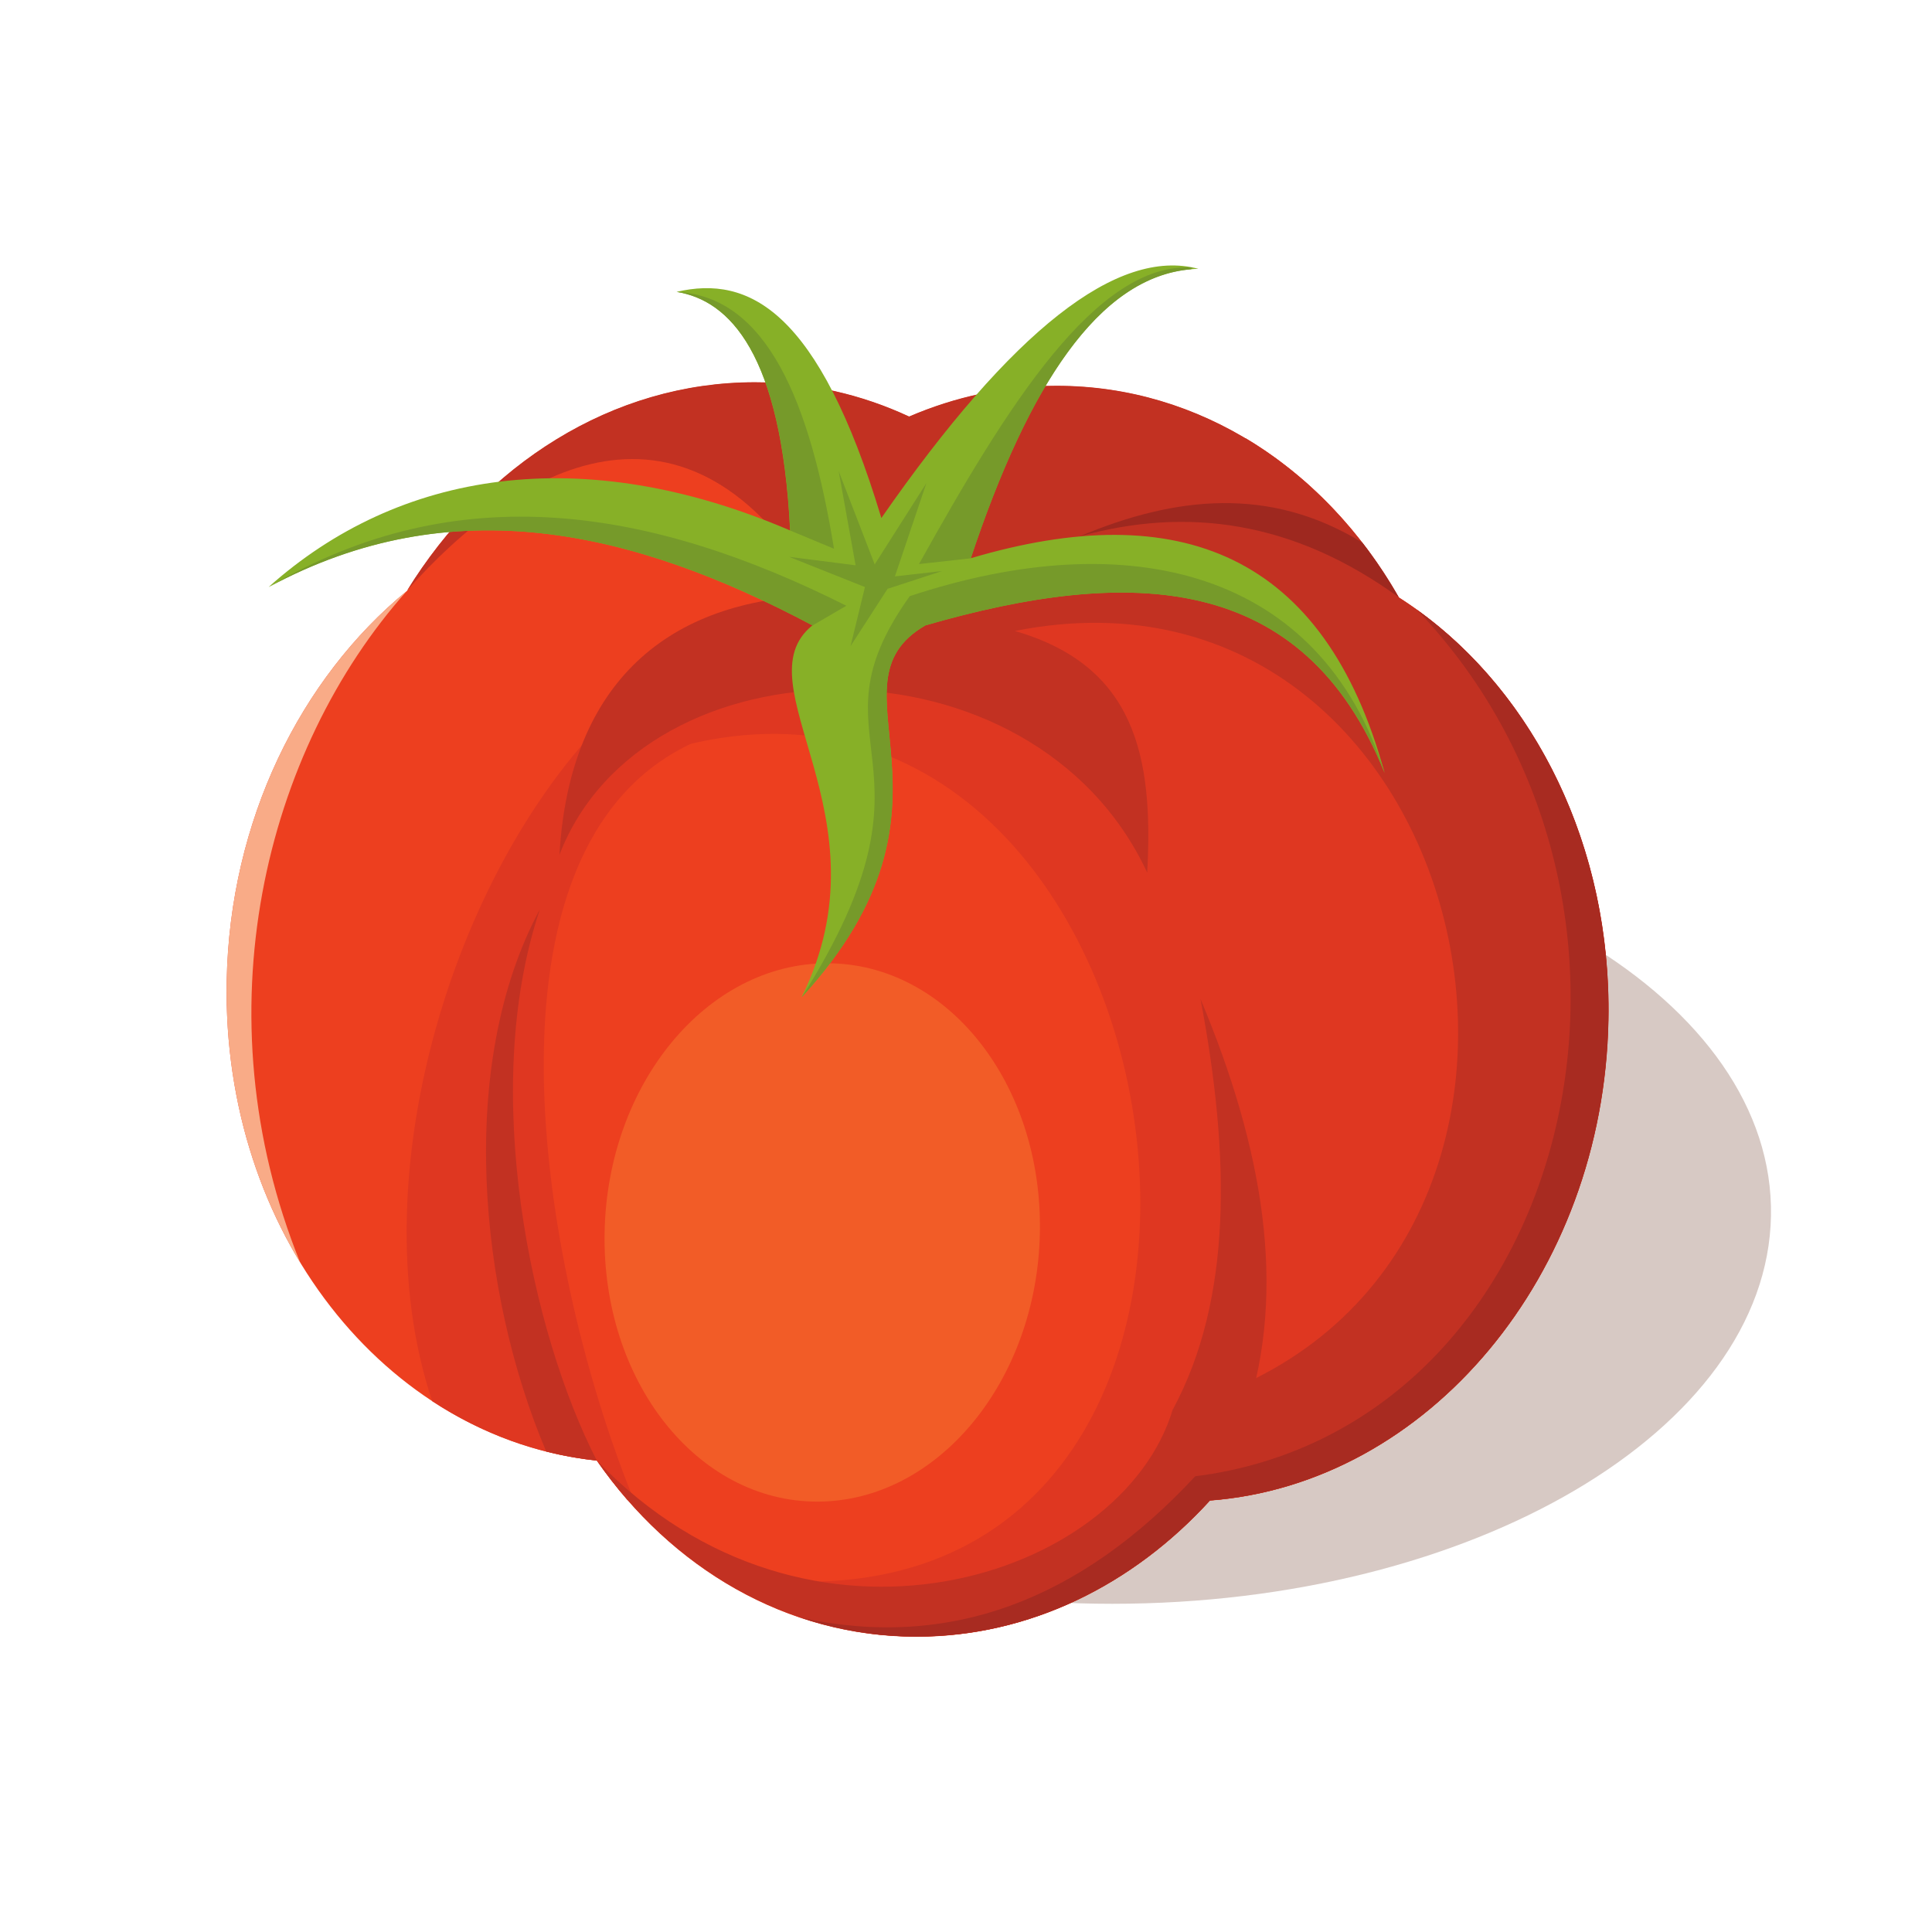 <?xml version="1.0" encoding="UTF-8"?>
<svg version="1.1" viewBox="0 0 880 880" xmlns="http://www.w3.org/2000/svg">
<defs>
<clipPath id="d">
<path transform="translate(-384.83 -377.06)" d="m0 660h660v-660h-660z"/>
</clipPath>
<clipPath id="c">
<path transform="translate(-203.88 -161.04)" d="m0 660h660v-660h-660z"/>
</clipPath>
<clipPath id="b">
<path transform="translate(-203.88 -161.04)" d="m0 660h660v-660h-660z"/>
</clipPath>
<clipPath id="a">
<path transform="translate(-425.59 -510.27)" d="m0 660h660v-660h-660z"/>
</clipPath>
<clipPath id="l">
<path transform="translate(-139.06 -458.27)" d="m0 660h660v-660h-660z"/>
</clipPath>
<clipPath id="k">
<path transform="translate(-484.01 -451.76)" d="m0 660h660v-660h-660z"/>
</clipPath>
<clipPath id="j">
<path transform="translate(-465.41 -474.64)" d="m0 660h660v-660h-660z"/>
</clipPath>
<clipPath id="i">
<path transform="translate(-102.53 -228.72)" d="m0 660h660v-660h-660z"/>
</clipPath>
<clipPath id="h">
<path transform="translate(-282.59 -330.93)" d="m0 660h660v-660h-660z"/>
</clipPath>
<clipPath id="g">
<path transform="translate(-277.54 -446.36)" d="m0 660h660v-660h-660z"/>
</clipPath>
<clipPath id="f">
<path transform="translate(-473.04 -395.94)" d="m0 660h660v-660h-660z"/>
</clipPath>
<clipPath id="e">
<path transform="translate(-203.88 -161.04)" d="m0 660h660v-660h-660z"/>
</clipPath>
</defs>
<g fill-rule="evenodd">
<path transform="matrix(1.333 0 0 -1.333 513.1 377.25)" d="m0 0c122.97 0 221.57-59.322 220.22-132.5-1.352-73.182-102.14-132.51-225.11-132.51-122.97 0-221.57 59.324-220.22 132.51 1.351 73.179 102.13 132.5 225.11 132.5" clip-path="url(#d)" fill="#d7c9c4"/>
<path transform="matrix(1.333 0 0 -1.333 271.84 665.28)" d="m0 0c-72.468 7.672-128.04 78.08-126.46 163.82 1.012 54.908 25.241 103.53 61.639 133.41 26.53 42.997 70.068 71.179 118.8 71.179 18.716 0 36.51-4.162 52.748-11.719 15.753 6.783 32.751 10.506 50.436 10.506 49.16 0 91.984-28.677 116.83-72.314 43.745-27.932 72.764-82.131 71.614-144.42-1.609-87.162-61.706-158.48-136.15-164.14-26.223-28.785-61.603-46.515-100.25-46.515-44.453 0-83.722 23.448-109.21 60.201" clip-path="url(#c)" fill="#ed3f1f"/>
<path transform="matrix(1.333 0 0 -1.333 271.84 665.28)" d="m0 0c-20.379 2.158-39.424 9.276-56.235 20.304-26.31 78.288 9.541 191.47 69.549 242.64-1.781-4.659 23.281-15.884 18.585-18.125-75.309-35.947-51.353-177.91-20.224-255.82l-1.101-2.579c-3.743 4.288-7.274 8.821-10.574 13.58" clip-path="url(#b)" fill="#df3721"/>
<path transform="matrix(1.333 0 0 -1.333 567.46 199.65)" d="m0 0c21.255-12.677 39.244-31.45 52.283-54.346 43.745-27.932 72.764-82.131 71.614-144.42-1.609-87.162-61.706-158.48-136.15-164.15-26.222-28.784-61.602-46.514-100.25-46.514-5.598 0-11.116 0.373-16.535 1.096l-16.536 17.7c183.32 5.403 120.01 355.93-68.099 278.47 9.555 10.891 19.11 21.78 28.665 32.673 13.399 13.153 26.793 26.307 40.191 39.461 0.207 1.256 0.417 2.512 0.624 3.769z" clip-path="url(#a)" fill="#df3721"/>
<path transform="matrix(1.333 0 0 -1.333 185.41 268.98)" d="m0 0c26.53 42.997 70.068 71.179 118.8 71.179 18.717 0 36.511-4.162 52.748-11.719 15.754 6.783 32.751 10.506 50.436 10.506 49.161 0 91.984-28.677 116.83-72.314 43.746-27.932 72.764-82.131 71.615-144.42-1.61-87.162-61.706-158.48-136.15-164.15-26.222-28.784-61.602-46.514-100.25-46.514-44.453 0-83.721 23.448-109.21 60.201 72.25-75.418 179.54-40.609 196.85 17.506 161.43 42.125 107.68 298.07-53.981 265.91 40.913-11.843 47.433-42.548 45.222-82.564-38.991 83.671-172.05 80.999-200.84 6.071 3.419 59.399 37.727 87.327 89.057 88.635-45.619 77.74-103.73 43.882-141.13 1.672" clip-path="url(#l)" fill="#c23122"/>
<path transform="matrix(1.333 0 0 -1.333 645.35 277.66)" d="m0 0c40.299-28.942 66.573-80.93 65.478-140.26-1.609-87.162-61.706-158.48-136.15-164.15-26.222-28.784-61.602-46.514-100.25-46.514-13.74 0-26.985 2.243-39.48 6.424 50.552-10.99 95.275 5.927 134.67 48.346 128.96 16.359 172.46 195 75.734 296.15" clip-path="url(#k)" fill="#a82b21"/>
<path transform="matrix(1.333 0 0 -1.333 620.54 247.15)" d="m0 0c4.539-5.866 8.711-12.123 12.47-18.719-36.032 26.185-72.456 31.056-109.16 20.818 32.856 13.88 65.258 17.209 96.69-2.099" clip-path="url(#j)" fill="#9e281f"/>
<path transform="matrix(1.333 0 0 -1.333 136.71 575.04)" d="m0 0c-16.417 27.041-25.775 60.241-25.112 96.133 1.013 54.907 25.242 103.53 61.639 133.41-48.792-54.664-70.923-144.53-36.527-229.54" clip-path="url(#i)" fill="#f9ab87"/>
<path transform="matrix(1.333 0 0 -1.333 376.78 438.76)" d="m0 0c41.074 0 73.61-41.181 72.674-91.978-0.937-50.793-34.995-91.972-76.066-91.972-41.075 0-73.609 41.179-72.672 91.972 0.936 50.797 34.993 91.978 76.064 91.978" clip-path="url(#h)" fill="#f25c27"/>
<path transform="matrix(1.333 0 0 -1.333 370.05 284.85)" d="m0 0c-61.415 32.627-123.17 46.88-185.81 13.11 44.405 39.697 106.95 49.896 178.18 19.32-2.976 60.563-20.763 78.617-38.777 81.54 24.619 5.721 48.515-6.074 69.964-77.281 44.634 64.208 80.73 92.538 108.33 85.141-32.914-0.773-57.761-38.738-77.798-98.896 71.182 21.12 120.92 1.587 141.42-73.353-27.77 69.07-87.287 70.511-156.91 50.431-35.515-20.533 18.738-60.46-42.295-127.06 30.671 62.024-21.233 106.95 3.699 127.05" clip-path="url(#g)" fill="#87b027"/>
<path transform="matrix(1.333 0 0 -1.333 630.72 352.08)" d="m0 0c-21.934 69.112-87.136 85.293-162.29 60.418-36.552-51.156 15.031-55.015-36.915-137.05 61.033 66.599 6.78 106.53 42.295 127.06 69.622 20.08 129.14 18.639 156.91-50.431m-65.715 172.73c-32.709 1.853-63.183-47.07-93.422-101.34 5.906 0.651 11.81 1.308 17.715 1.962 19.519 58.608 43.609 96.144 75.273 98.755l0.467 0.615zm-137.42-89.882c4.987-2.074 9.971-4.146 14.954-6.222-8.165 50.038-22.829 86.215-53.726 87.762 18.013-2.923 35.799-20.977 38.772-81.54m7.635-32.43c3.848 2.241 7.695 4.482 11.543 6.725-66.734 33.493-132.79 44.514-197.35 6.385 62.641 33.77 124.39 19.517 185.81-13.11m14.695 20.553-5.783 32.176 12.313-31.872 17.665 27.774-10.757-31.873 16.122 1.823-18.632-6.072-12.651-19.578 4.925 20.185-25.916 10.322z" clip-path="url(#f)" fill="#769a2a"/>
<path transform="matrix(1.333 0 0 -1.333 271.84 665.28)" d="m0 0c-5.882 0.623-11.648 1.664-17.284 3.087-23.039 54.332-30.648 132.41-2.154 185.31-20.79-61.934-2.943-144.8 19.438-188.4m196.85 17.506c20.281 37.637 19.615 86.403 9.43 140.24 21.422-51.057 29.639-99.099 15.592-142.06-8.342 0.608-16.682 1.216-25.022 1.824" clip-path="url(#e)" fill="#c23122"/>
</g>
</svg>
